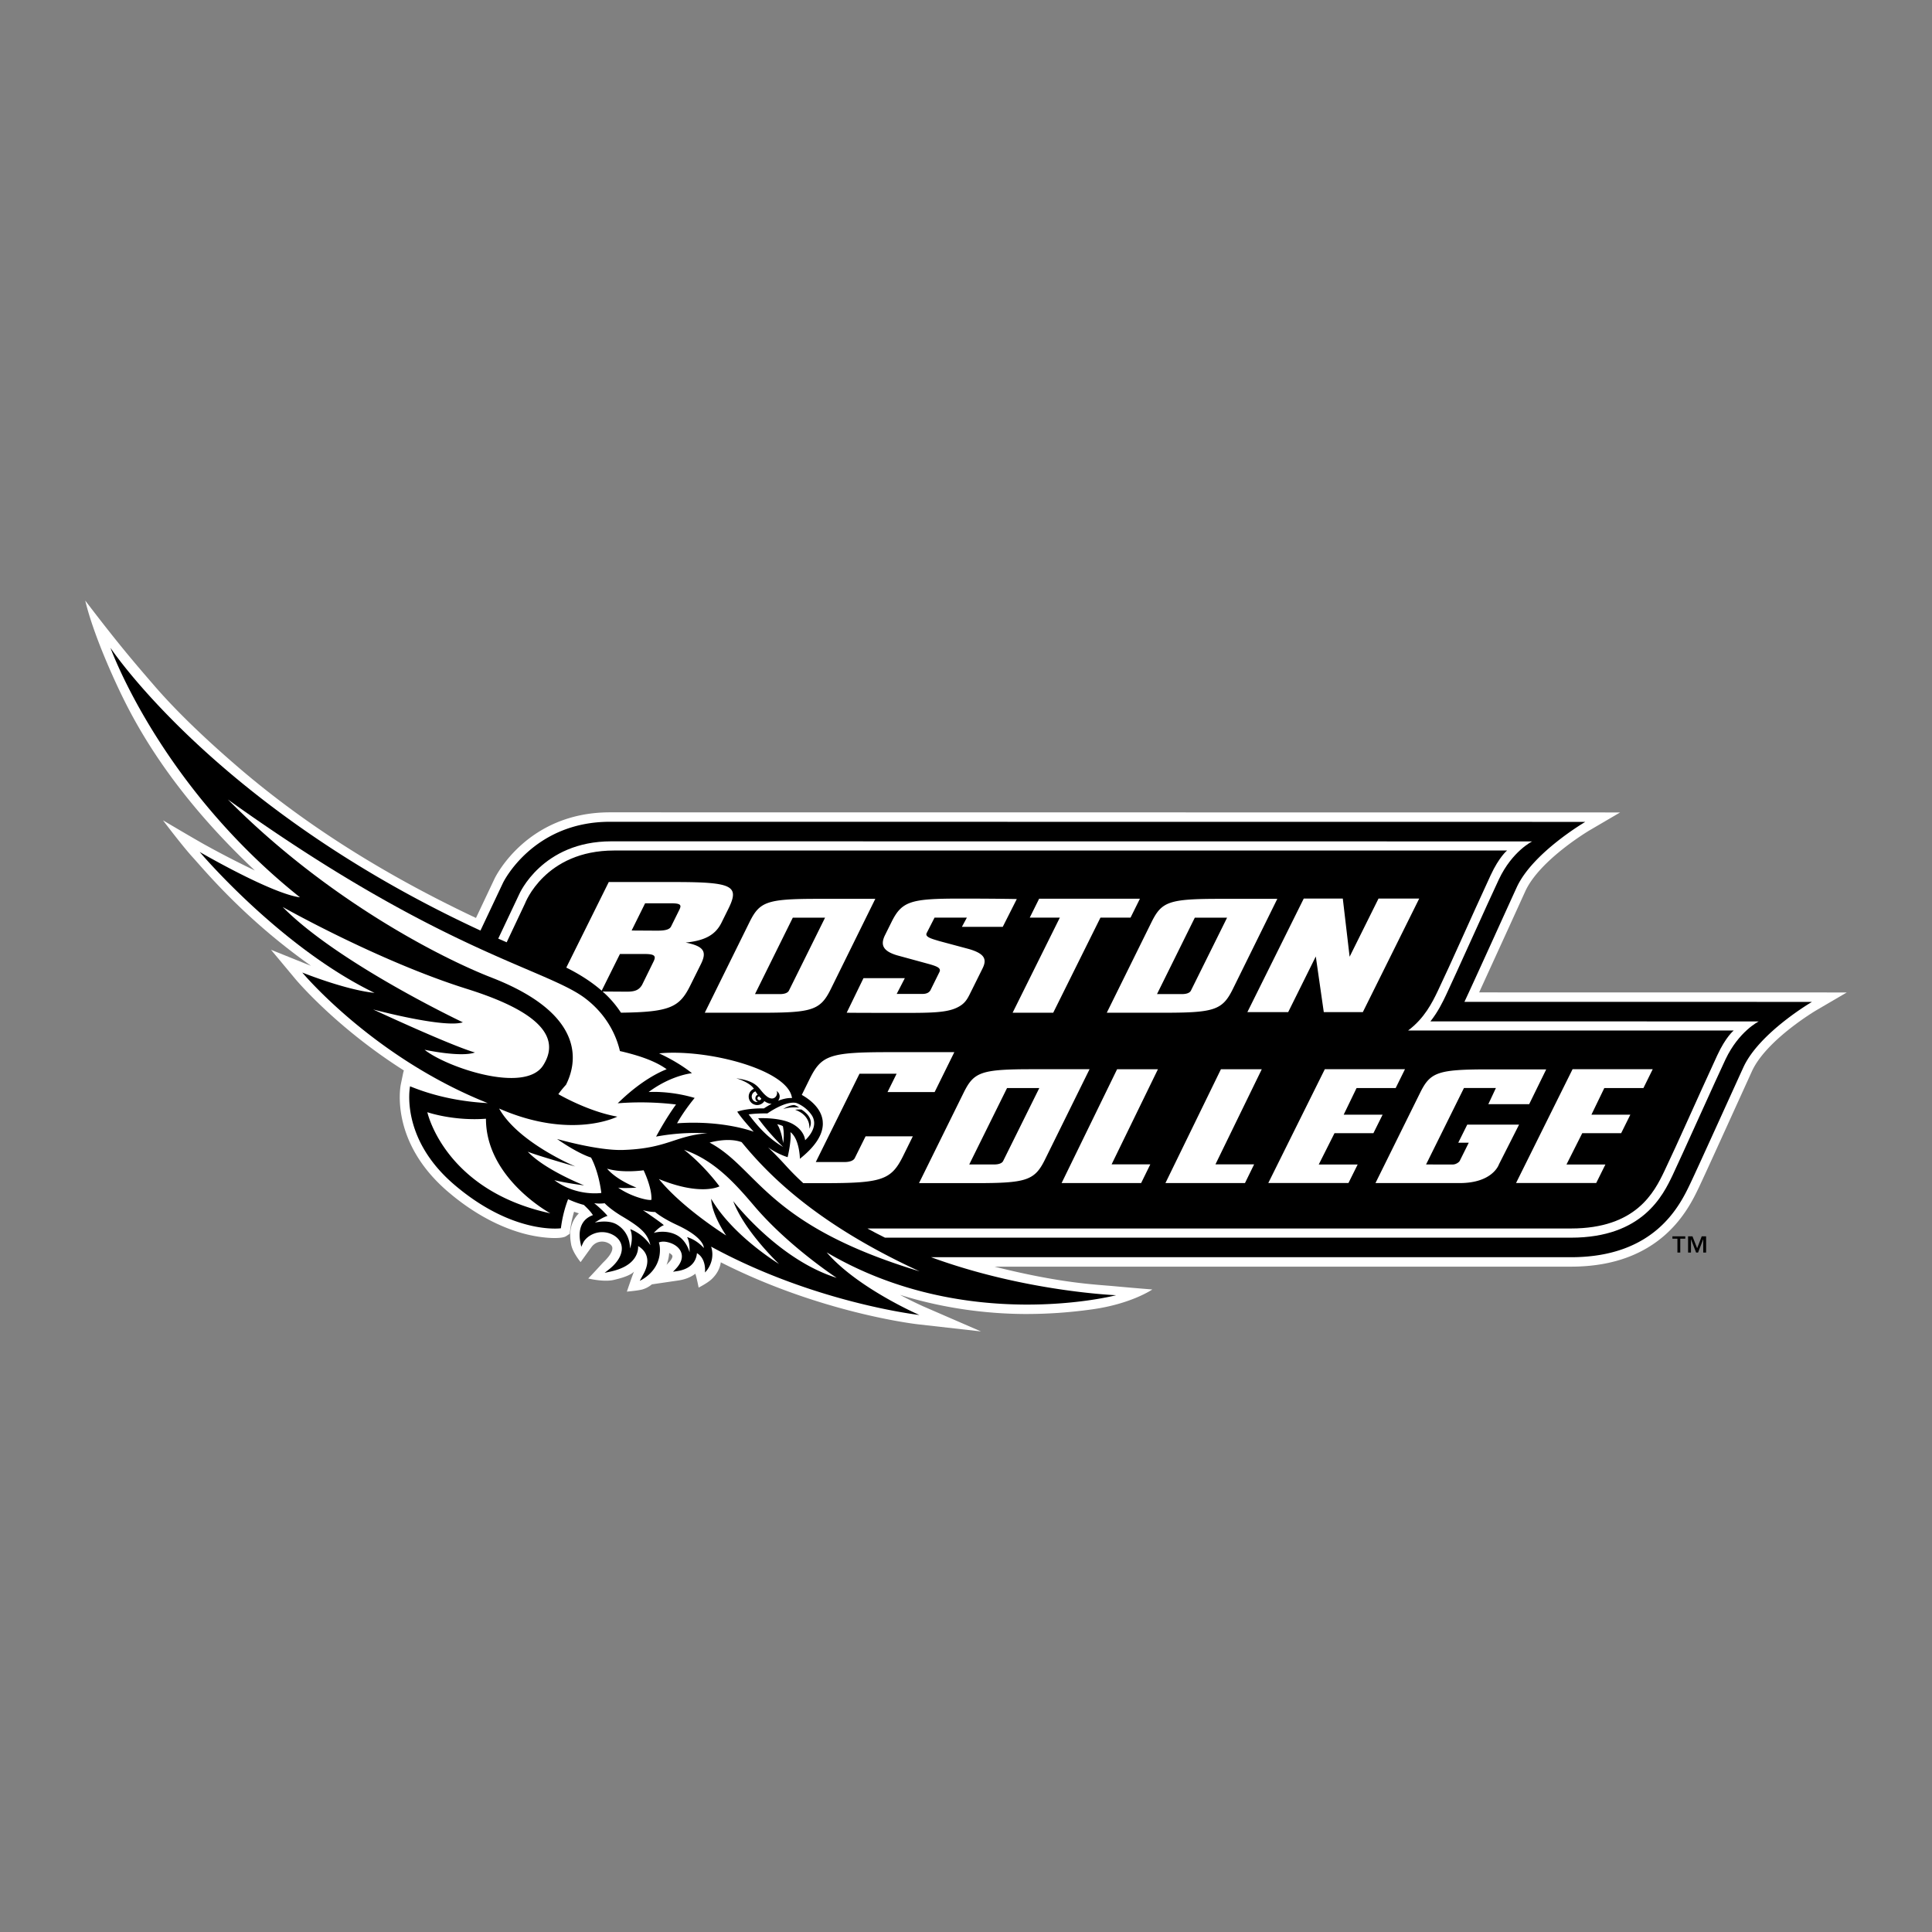 <svg xmlns="http://www.w3.org/2000/svg" width="2500" height="2500" viewBox="0 0 192.756 192.756"><rect x="0" y="0" width="192.756" height="192.756" fill="#808080" stroke="none"/><g fill-rule="evenodd" clip-rule="evenodd"><path fill="#fff" fill-opacity="0" d="M0 0h192.756v192.756H0V0z"/><path d="M12.054 69.181c1.954 4.069 5.632 10.385 13.375 17.669a94.29 94.29 0 0 1-5.086-2.625c-1.255-.706-4.082-2.382-4.082-2.382s1.926 2.556 2.994 3.721c1.067 1.165 5.117 6.1 11.775 10.794-.316-.12-.512-.197-.521-.201l-3.471-1.398 2.396 2.875c.218.262 4.151 4.906 10.863 9.168-.044.11-.079.278-.079.278l-.229 1.11c-.047.231-1.106 5.744 4.717 10.719 3.182 2.718 6.063 3.817 7.92 4.261 1.625.389 3.387.465 3.847.166l.367-.238.055-.435c.076-.604.212-1.19.377-1.766.192.067.358.122.482.157-.542.54-.867 1.272-.867 2.173 0 .3.045.659.099.948.149.792.942 1.745.942 1.745s.995-1.378 1.091-1.507a1.34 1.34 0 0 1 .6-.46 1.334 1.334 0 0 1 1.042.057c.265.13.421.296.433.497.03.526-.637 1.178-.897 1.432-.136.134-.626.693-1.506 1.617 0 0 1.529.373 2.512.149.983-.224 1.731-.491 2.058-.841-.108.197-.717 2-.717 2s1.092-.093 1.534-.212a2.57 2.57 0 0 0 .96-.512l2.635-.386c.762-.11 1.299-.367 1.704-.675.144.439.326 1.384.326 1.384s.848-.427 1.271-.816c.423-.39.834-.956.941-1.706 9.904 5.026 19.293 6.144 19.706 6.19l6.253.706-5.773-2.506a36.65 36.65 0 0 1-2.302-1.141c4.654 1.454 9.017 1.881 12.321 1.908a47.06 47.06 0 0 0 6.814-.46c3.943-.539 6.035-1.987 6.035-1.987s-1.646-.128-3.74-.321c-2.092-.193-5.32-.288-12.008-1.956h57.514c8.99 0 11.734-5.749 12.768-7.914.531-1.116 2.283-4.971 3.689-8.066l1.598-3.514c1.441-3.146 6.412-6.079 6.463-6.108l3-1.754-8.777-.003-27.902-.003 3.023-6.614 1.582-3.477c1.441-3.146 6.412-6.08 6.463-6.109l2.998-1.754-8.775-.002-92.012-.009c-8.224 0-11.379 6.343-11.51 6.613l-1.855 3.925c-10.64-5.015-18.221-10.308-23.77-15.082-3.479-2.993-6.271-5.719-8.299-8.065-2.028-2.346-3.622-4.198-6.915-8.521.874 3.654 3.132 8.394 3.55 9.264zm54.712 55.824c.167.093.288.195.314.284a.194.194 0 0 1 .008.056c0 .146-.128.369-.35.601l-.238.248c.135-.356.237-.744.266-1.189z" fill="#fff"/><path d="M175.475 99.958l-29.369-.003c.889-1.882 4.195-9.197 5.217-11.426 1.586-3.461 6.842-6.53 6.842-6.53l-5.301-.001-92.012-.009c-7.728 0-10.662 6.081-10.662 6.081l-2.254 4.771c-26.3-12.148-36.918-28.212-36.918-28.212-.024-.103 4.824 13.667 18.913 24.898-2.866-.372-10.009-4.528-10.009-4.528s8.026 9.5 17.444 14.061c-2.915-.299-7.208-2.03-7.208-2.03s7.05 8.46 18.503 13.027c-2.449-.132-5.116-.6-7.749-1.677 0 0-1.061 5.142 4.406 9.812 5.884 5.025 10.643 4.354 10.643 4.354.134-1.07.387-2.032.718-2.9.809.37 1.42.532 1.565.566.587.543.82.869.911 1.023-.86.3-1.325 1-1.325 1.991 0 .238.027.493.081.765l.082.405.173-.376c.186-.404.622-.769 1.137-.954a2.267 2.267 0 0 1 1.771.097c.561.273.9.715.957 1.242.079.723-.378 1.533-1.256 2.229l-.453.358.564-.121c1.221-.263 2.057-.747 2.482-1.439.245-.396.3-.778.3-1.039 0-.031-.004-.048-.005-.075.246.144.645.439.825.937.064.174.096.359.096.555 0 .396-.13.834-.39 1.309l-.365.666s1.913-.821 2.009-2.904c.02-.424-.026-.699-.105-.917.235-.104.533-.115.89-.03.702.17 1.21.577 1.361 1.091.145.493-.051 1.037-.565 1.573l-.271.283.388-.057c1.669-.242 1.957-1.286 1.998-1.797.968.567.802 1.929.802 1.929s.774-.714.735-1.895a2.406 2.406 0 0 0-.123-.683c10.364 5.643 20.779 6.818 20.779 6.818s-6.187-2.682-9.25-6.248c13.898 8.191 28.881 4.275 28.881 4.275s-9.074-.347-18.463-3.791h63.842c8.398 0 10.865-5.172 11.918-7.38.779-1.634 4.234-9.277 5.281-11.564 1.584-3.461 6.844-6.529 6.844-6.529l-5.305-.001z"/><path d="M140.486 102.814c1.629-1.212 2.414-2.795 2.969-3.956 1.391-2.917 3.115-6.873 5.26-11.519.861-1.864 1.648-2.484 1.648-2.484h-89.09c-6.919 0-8.889 5.279-8.889 5.279l-1.833 3.88c1.296.563 2.626 1.117 3.994 1.657 5.819 2.299 8.049 5.399 8.6 8.33 2.144-.205 8.859-.55 14.294 2.366 2.241 1.201 2.523 2.474 2.555 2.874.733.411 1.954 1.288 2.089 2.619l.012.246c0 1.05-.678 2.153-2.014 3.278l-.276.232-.002-.112c0-.021-.062-1.903-.942-2.549.012.105.025.21.025.329 0 .879-.275 2.053-.29 2.111l-.013.057-.054-.017c-.011-.004-.926-.277-1.899-.964a37.194 37.194 0 0 1 1.767 1.819c2.318 2.565 5.136 4.622 8.138 6.274h70.202c6.496 0 8.307-3.6 9.332-5.748 1.391-2.916 3.115-6.871 5.262-11.519.859-1.864 1.646-2.484 1.646-2.484h-32.491v.001z"/><path d="M142.715 101.903c.764-.969 1.23-1.942 1.566-2.65.781-1.635 4.441-9.795 5.268-11.529 1.33-2.804 3.314-3.776 3.314-3.776l-91.87-.009c-6.92 0-9.189 5.274-9.189 5.274l-2.094 4.432c.278.124.56.246.841.368l1.832-3.878s1.97-5.279 8.889-5.279h89.09s-.787.621-1.648 2.484c-2.145 4.646-3.869 8.602-5.26 11.519-.555 1.161-1.34 2.744-2.969 3.956h32.488s-.787.62-1.646 2.484c-2.146 4.647-3.871 8.603-5.262 11.519-1.025 2.148-2.836 5.748-9.332 5.748h-70.19c.579.318 1.163.628 1.754.917h68.436c7.168 0 9.189-4.234 10.16-6.269.779-1.635 4.439-9.795 5.266-11.53 1.332-2.803 3.312-3.776 3.312-3.776l-32.756-.005z" fill="#fff"/><path d="M169.324 124.54l.455-1.189h.439v1.617h-.287v-1.315h-.008l-.506 1.315h-.195l-.506-1.315h-.008v1.315h-.287v-1.617h.439l.464 1.189zm-1.185-.953h-.498v1.381h-.285v-1.381h-.498v-.236h1.281v.236z"/><path d="M60.03 98.842l1.821-3.661h2.493c1.076 0 1.101.261.848.775 0 0-1.118 2.28-1.135 2.31-.304.508-.705.673-1.514.673l-2.422-.016a10.365 10.365 0 0 1 1.833 2.113c4.919-.056 5.847-.56 6.914-2.709l1.053-2.119c.615-1.236.355-1.798-1.514-2.168 1.947-.193 2.982-.787 3.572-1.974l.677-1.367c1.149-2.311.5-2.698-5.321-2.698h-6.598l-4.238 8.536c1.444.72 2.605 1.495 3.531 2.305zm4.332-8.719h2.761c.814.025.88.196.648.661l-.818 1.651c-.152.305-.578.417-1.385.417l-2.55-.015 1.344-2.714zM113.73 89.667h-10.056l-.936 1.885h3.002l-4.711 9.488h4.051l4.713-9.488h3.002l.935-1.885zM95.798 89.653c-4.906 0-5.815.25-6.84 2.315l-.653 1.315c-.482.97-.24 1.594 1.173 2.024l3.244.886c.761.221 1.204.389 1.004.79l-.809 1.637c-.055.111-.086.183-.104.209-.134.193-.35.336-.788.336h-2.562l.812-1.573H86.15l-1.676 3.448s.899.017 5.748.017c2.67 0 4.224-.026 5.255-.526.725-.347.988-.761 1.277-1.344.068-.139.144-.292.228-.458l1.045-2.105c.441-.887.266-1.469-1.359-1.94l-2.946-.79c-.731-.222-1.467-.4-1.267-.803l.785-1.539h3.225l-.497.92h4.076l1.402-2.775c.001.001-1.874-.044-5.648-.044zM81.621 89.677c-5.133 0-5.83.286-6.84 2.32l-4.465 9.044h5.675c5.019 0 5.853-.253 6.883-2.329l4.456-9.035h-5.709zm-2.911 9.157c-.11.223-.433.347-.896.347l-2.487-.004 3.771-7.622h3.219s-3.36 6.785-3.607 7.279zM121.729 89.677c-5.133 0-5.828.286-6.84 2.32l-4.465 9.044h5.676c5.018 0 5.852-.253 6.883-2.329l4.455-9.035h-5.709zm-2.911 9.157c-.109.223-.432.347-.896.347l-2.486-.004 3.771-7.622h3.219s-3.362 6.785-3.608 7.279zM137.535 89.649l-2.883 5.805-.681-5.805h-3.895l-5.627 11.332h4.072l2.756-5.554.797 5.554h3.895l5.627-11.332h-4.061zM102.994 106.676c-5.133 0-5.828.286-6.84 2.321l-4.464 9.044h5.675c5.018 0 5.854-.255 6.883-2.331l4.457-9.034h-5.711zm-2.91 9.157c-.109.223-.432.346-.896.346l-2.486-.003 3.771-7.622h3.219c-.001 0-3.362 6.785-3.608 7.279zM82.082 111.859l.012.246c0 1.05-.678 2.153-2.014 3.278l-.276.232-.002-.112c0-.021-.062-1.903-.942-2.549.012.105.025.21.025.329 0 .879-.275 2.053-.29 2.111l-.013.057-.054-.017c-.011-.004-.926-.277-1.899-.964a37.194 37.194 0 0 1 1.767 1.819c.555.614 1.14 1.197 1.747 1.755h2.031c5.771 0 6.73-.292 7.915-2.68l.984-1.994H86.36a983.23 983.23 0 0 0-1.077 2.17c-.126.255-.498.397-1.031.397l-2.859-.003 4.358-8.806h3.704l-.906 1.826h4.701l1.963-3.98h-6.565c-5.904 0-6.705.328-7.867 2.669l-.787 1.595c.732.413 1.953 1.29 2.088 2.621zM115.527 106.679h-4.074l-5.535 11.352h7.934l.916-1.865h-3.862l4.621-9.487zM125.887 106.679h-4.075l-5.535 11.352h7.936l.912-1.865h-3.859l4.621-9.487zM140.176 106.673h-7.998l-5.639 11.354h7.998l.918-1.845h-3.883l1.571-3.123h3.882l.918-1.846h-3.884l1.287-2.66h3.902l.928-1.88zM146.387 112.206l-.895 1.803h1.047l-.807 1.625c-.055.11-.08.164-.096.192-.053.106-.35.356-.697.356l-1.887.001c-.061 0-.115-.002-.166-.007l-.002.004h-.607l.258-.515a.183.183 0 0 1 .014-.032l3.51-7.083h3.188l-.756 1.612h4.076l1.699-3.47h-5.746c-5.076 0-5.816.278-6.826 2.317l-4.463 9.026h8.398c3.318 0 3.918-1.862 3.918-1.862l2.01-3.969h-5.17v.002zM164.895 106.673h-7.999l-5.638 11.354h7.998l.916-1.845h-3.883l1.572-3.123h3.883l.916-1.846h-3.883l1.287-2.66h3.903l.928-1.88zM28.198 90.486s9.543 5.399 18.39 8.178c5.391 1.693 9.831 4.116 7.608 7.621-1.833 2.89-9.719.163-11.837-1.551 0 0 3.606.781 5.025.273-2.521-.736-10.158-4.294-10.158-4.294s7.067 1.893 8.953 1.283c-.001.001-12.461-5.892-17.981-11.51zM83.477 127.492s-4.79-3.132-8.209-7.152c-2.005-2.361-4.008-4.569-7.017-5.626 2.071 1.621 3.531 3.648 3.531 3.648s-1.828 1-6.044-.728c2.394 2.946 6.713 5.632 6.713 5.632s-1.435-2.053-1.496-3.666c2.147 3.709 6.771 6.504 6.771 6.504s-3.438-3.232-4.571-6.267c.001.001 4.453 5.818 10.322 7.655zM91.75 126.842c-10.191-4.682-15.012-9.534-17.754-12.888-1.379-.505-3.197.044-3.197.044 4.855 2.601 5.63 8.218 20.951 12.844zM64.213 116.759s.848 1.734.779 2.946c-.273.108-2.029-.302-3.316-1.214.546.093 1.827-.001 1.827-.001s-1.944-.723-2.934-1.891c1.596.47 3.644.16 3.644.16z" fill="#fff"/><path d="M65.845 113.331l-.388.066.192-.343c.827-1.484 1.503-2.456 1.799-2.86a29.775 29.775 0 0 0-5.295-.156l-.525.035.384-.361c2.082-1.951 3.782-2.754 4.5-3.034-.849-.621-1.984-1.062-2.919-1.35-.964-.296-1.742-.462-1.742-.462v-.004l-.001.001c-.297-1.279-1.125-3.469-3.434-5.237-3.855-2.955-14.519-4.686-35.683-19.863C32.8 89.916 44.181 95.643 49.051 97.537c9.688 3.768 8.423 8.718 7.416 10.694-.503.549-.759.934-.759.934s2.924 1.72 5.884 2.242c0 0-4.574 2.347-11.793-.807 1.894 3.401 7.605 5.781 7.605 5.781s-4.021-1.154-4.751-1.48c1.707 1.82 5.625 3.365 5.625 3.365s-1.904-.242-2.971-.522c2.24 1.661 4.688 1.277 4.688 1.277-.291-2.286-1.028-3.531-1.028-3.531-1.468-.479-3.39-1.854-3.39-1.854s4.056 1.178 6.588 1.096c4.425-.145 5.191-1.43 8.414-1.667a21.774 21.774 0 0 0-4.734.266zM54.91 121.054s-6.432-3.48-6.426-9.438c-3.283.243-5.848-.651-5.848-.651s1.703 7.802 12.274 10.089zM65.366 120.925s-.566 0-1.222-.185c0 0 1.938 1.31 2.085 1.5-.445.146-1 .767-1 .767s1.064-.342 2.153.153c1.126.513 1.413 1.783 1.413 1.783s.069-.976-.247-1.517c1.007.289 1.67 1.086 1.67 1.086s.114-1.004-2.673-2.296c-1.563-.725-2.179-1.291-2.179-1.291zM60.326 120.047s-.471.074-1.043-.003c.405.312 1.192 1.056 1.323 1.272-.442.107-1.261.665-1.261.665s1.324-.339 2.203.193c1.402.851 1.302 2.394 1.302 2.394s.404-.996.027-1.939a4.398 4.398 0 0 1 2.012 1.596c-.27-1.064-.778-1.661-2.789-2.852-1.234-.731-1.774-1.326-1.774-1.326zM80.934 111.187c-.649-.892-1.511-1.148-1.515-1.15-1.09-.215-2.846 1.047-2.857 1.05-.009 0-.976-.026-1.872.095.533.689 1.67 2.223 3.436 3.248-1.653-1.633-2.483-2.863-2.483-2.863s2.269-.131 3.519.615c1.006.604 1.146 1.364 1.165 1.578.179-.162.903-.871.903-1.705a1.452 1.452 0 0 0-.296-.868zm-2.792-.538c.585-.392 1.077-.4 1.077-.4.204.026.518.254.518.254s-.849-.107-1.595.146z" fill="#fff"/><path d="M77.545 112.162s.355.075.56.189c0 0 .188.673.032 1.7 0 .001-.155-1.229-.592-1.889z" fill="#fff"/><path d="M79.329 110.715s.395-.038.627-.02c.306.191 1.33.887.79 1.923-.001 0 .213-1.297-1.417-1.903z"/><path d="M76.261 109.858a.846.846 0 0 1-1.008.34.845.845 0 0 1-.502-1.088.83.83 0 0 1 .467-.48c-.423-.672-1.767-1.05-1.767-1.05 2.352.329 2.162 1.123 3.067 1.814.781.593 1.174-.272.95-.562.434.312.358.731.163.996.47-.187.946-.3 1.386-.275-.352-2.819-8.411-4.922-13.258-4.459 2.086.964 3.277 1.98 3.277 1.98s-2.045.184-4.325 1.88c0 0 2.069-.164 4.597.587 0 0-1.033 1.225-1.757 2.53 4.624-.329 7.65.842 7.65.842s-1.216-1.316-1.644-2.001c1.115-.38 2.659-.325 2.659-.325.243-.161.503-.316.772-.459-.245-.005-.493-.107-.727-.27z" fill="#fff"/><path d="M75.389 109.435a.395.395 0 0 1 .21-.225 4.05 4.05 0 0 1-.225-.32.544.544 0 0 0-.34.325.546.546 0 0 0 .323.701.538.538 0 0 0 .259.026.399.399 0 0 1-.227-.507z" fill="#fff"/><path d="M75.741 109.384a.194.194 0 0 0-.158.122.192.192 0 0 0 .114.247.194.194 0 0 0 .247-.115c.004-.012.003-.024.005-.036a3.06 3.06 0 0 1-.208-.218z" fill="#fff"/></g></svg>
